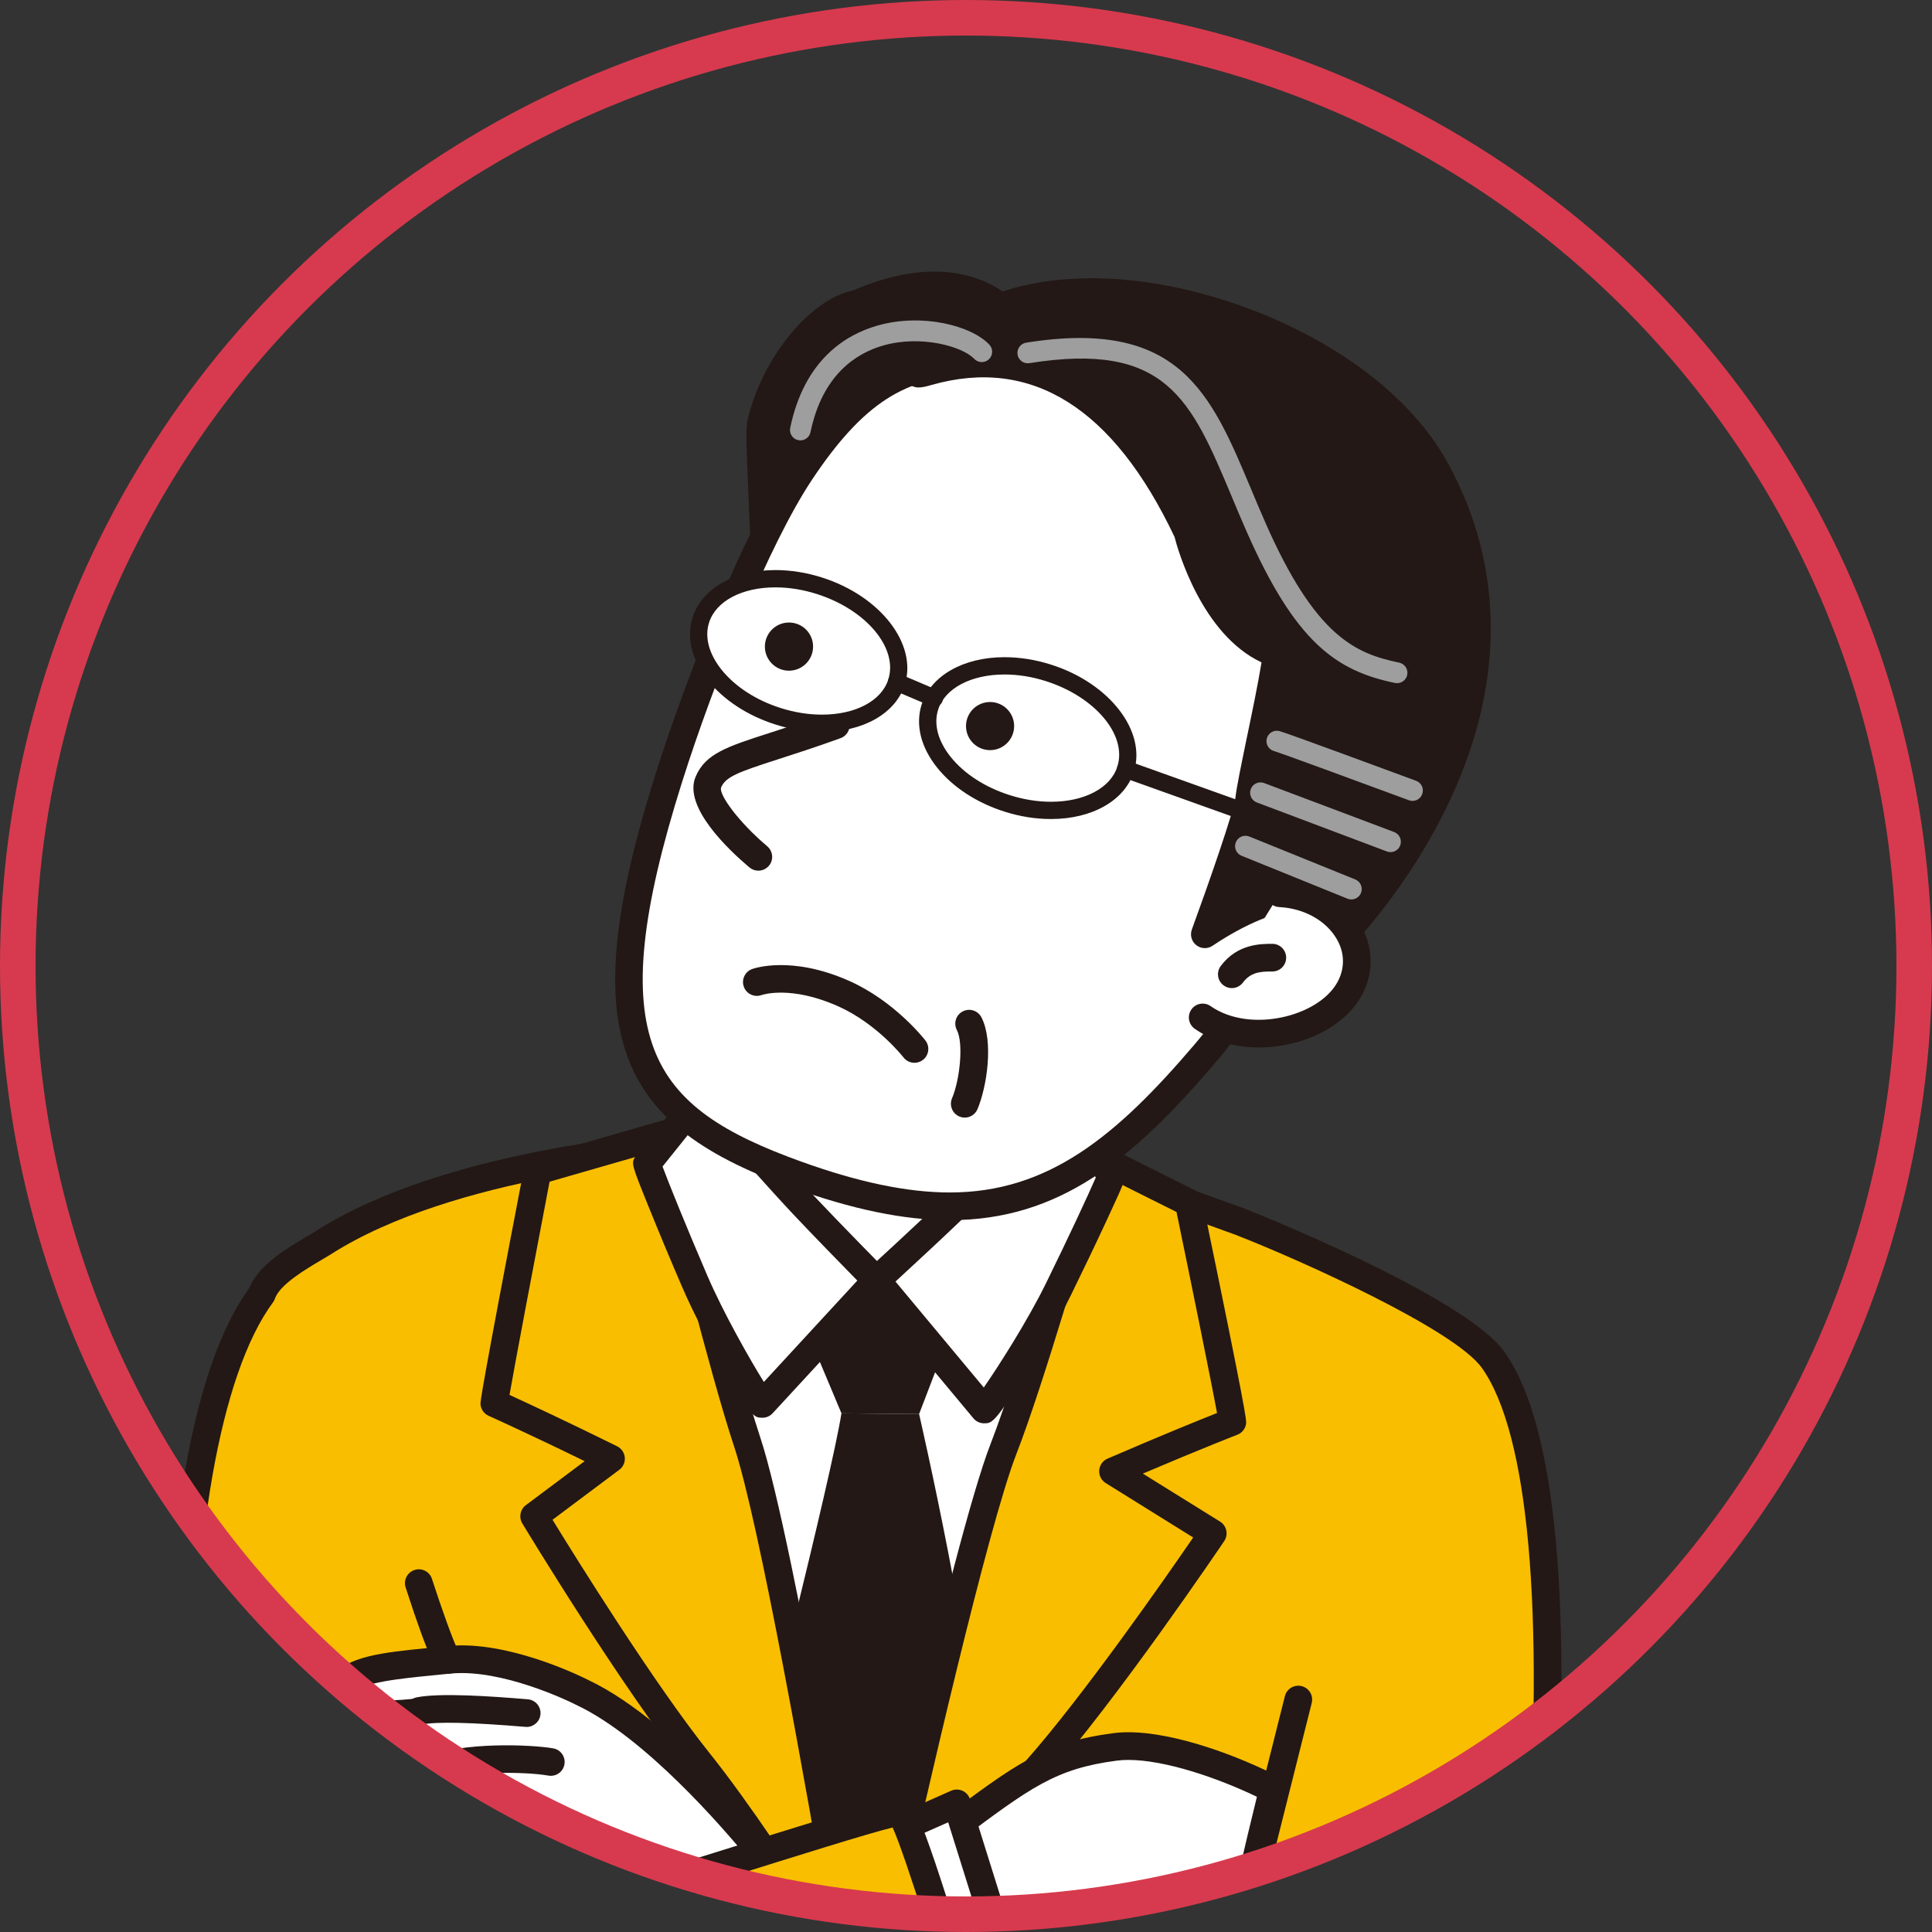 <?xml version="1.0" encoding="utf-8"?>
<!-- Generator: Adobe Illustrator 16.0.0, SVG Export Plug-In . SVG Version: 6.00 Build 0)  -->
<!DOCTYPE svg PUBLIC "-//W3C//DTD SVG 1.1//EN" "http://www.w3.org/Graphics/SVG/1.1/DTD/svg11.dtd">
<svg version="1.1" id="レイヤー_1" xmlns="http://www.w3.org/2000/svg" xmlns:xlink="http://www.w3.org/1999/xlink" x="0px"
	 y="0px" width="108.684px" height="108.683px" viewBox="0 0 108.684 108.683" enable-background="new 0 0 108.684 108.683"
	 xml:space="preserve">
<rect x="0" y="0" width="108.684" height="108.683" fill="#333333" stroke="none"/>
<g>
	<g>
		<defs>
			<circle id="SVGID_1_" cx="54.342" cy="54.342" r="53.342"/>
		</defs>
		<clipPath id="SVGID_2_">
			<use xlink:href="#SVGID_1_"  overflow="visible"/>
		</clipPath>
		<g clip-path="url(#SVGID_2_)">
			<g>
				<g>
					<path fill="#F9BE00" d="M14.73,72.805c0.434-1.285,2.658-2.385,3.451-2.892c7.293-4.672,19.867-5.422,19.914-5.425
						c8.629-0.644,15.582-1.234,18.621-0.296c3.174,0.979,8.658,2.936,13.049,4.538c2.906,1.132,12.422,5.227,14.232,7.771
						c6.68,9.382,0.5,50.544-0.488,52.071c-0.986,1.529-1.523,2.54-5.637,1.746c-0.59,9.363-1.857,10.977-1.545,11.645
						c0.389,0.826-16.996,0.068-28.992,0.118c-15.725,0.065-36.34-4.433-36.34-4.433l3.123-14.788
						C9.561,115.887,7.791,82.182,14.73,72.805z"/>
					<path fill="#231815" d="M61.242,143.006c-4.285-0.073-8.719-0.149-12.734-0.149c-0.395,0-0.785,0-1.17,0.002h-0.342l0,0
						c-15.582,0-35.961-4.405-36.166-4.449c-0.383-0.084-0.645-0.44-0.609-0.831l3.1-14.529c-2.207-3.69-3.836-13.583-3.986-24.305
						c-0.08-5.862,0.219-20.114,4.703-26.312c0.514-1.283,2.15-2.244,3.244-2.886c0.189-0.111,0.354-0.208,0.48-0.289
						c7.297-4.674,19.752-5.512,20.277-5.546l1.414-0.106c4.865-0.365,9.066-0.68,12.32-0.68c2.373,0,4.018,0.165,5.172,0.521
						c3.295,1.017,8.936,3.036,13.102,4.557c0.125,0.048,12.318,4.864,14.584,8.045c3.668,5.15,3.533,18.879,2.775,29.487
						c-0.791,11.045-2.58,22.433-3.242,23.458l-0.07,0.11c-0.752,1.166-1.461,2.269-3.814,2.269c-0.49,0-1.045-0.047-1.684-0.142
						c-0.863,13.793-1.689,9.156-1.52,10.508c0.072,0.234,0.041,0.488-0.094,0.699c-0.283,0.444-0.439,0.689-5.975,0.689
						C68.34,143.128,64.895,143.07,61.242,143.006z M75.986,140.451c0.416-7.781,0.953-7.713,1.111-10.182
						c0.012-0.224,0.123-0.43,0.299-0.566c0.178-0.139,0.404-0.191,0.623-0.149c0.92,0.177,1.658,0.264,2.26,0.264
						c1.504,0,1.818-0.487,2.506-1.556l0.057-0.09c0.441-0.975,2.209-11.236,3.035-23.076c1.01-14.455,0.115-24.451-2.514-28.144
						c-1.541-2.163-10.178-6.054-13.863-7.491c-4.137-1.508-9.748-3.518-13.014-4.525c-0.988-0.305-2.529-0.453-4.713-0.453
						c-3.197,0-7.369,0.313-12.205,0.676l-1.428,0.106c-0.51,0.032-12.576,0.845-19.539,5.303c-0.141,0.089-0.322,0.198-0.533,0.32
						c-0.814,0.479-2.334,1.371-2.602,2.165c-0.025,0.077-0.064,0.149-0.111,0.214c-2.961,4.001-4.629,13.517-4.465,25.457
						c0.146,10.522,1.777,20.494,3.879,23.709c0.096,0.146,0.141,0.321,0.123,0.496l-3.057,14.101
						c3.639,0.756,21.334,4.273,35.16,4.273l0.334-0.001c0.389-0.002,0.781-0.002,1.178-0.002c4.029,0,8.471,0.076,12.762,0.149
						c3.645,0.063,7.086,0.123,9.738,0.123c2.709,0,3.943-0.068,4.502-0.13C75.482,140.28,75.566,148.276,75.986,140.451z"/>
				</g>
				<polygon fill="#FFFFFF" points="65.301,67.183 48.809,112.228 34.07,64.818 				"/>
				<g>
					<path fill="#FFFFFF" d="M41.65,53.533c0,0,0.459,9.982-2.293,13.988c-2.748,4.006-2.518,3.927-2.518,3.927
						s6.078,1.057,12.244,1.356c7.115,0.345,12.309-0.059,12.309-0.059s-0.988,0.104-3.701-5.466
						c-2.713-5.569-1.264-12.521-1.264-12.521"/>
					<path fill="#231815" d="M54.846,73.72c3.598,0,6.061-0.16,6.527-0.193c0.039-0.001,0.072-0.005,0.102-0.008
						c0.422-0.044,0.732-0.42,0.693-0.845c-0.031-0.346-0.285-0.619-0.609-0.69c-0.176-0.115-1.145-0.891-3.168-5.046
						c-2.564-5.269-1.215-11.953-1.201-12.021c0.088-0.421-0.182-0.833-0.604-0.92c-0.42-0.087-0.832,0.182-0.92,0.603
						c-0.063,0.294-1.469,7.276,1.326,13.019c1.068,2.194,1.9,3.578,2.545,4.449c-2.1,0.089-5.879,0.178-10.416-0.042
						c-4.521-0.219-9.043-0.858-11.059-1.168C38.41,70.311,39,69.417,40,67.96c2.863-4.173,2.447-14.045,2.43-14.464
						c-0.021-0.429-0.389-0.762-0.814-0.741c-0.43,0.019-0.762,0.383-0.742,0.813c0.006,0.097,0.414,9.768-2.156,13.512
						c-1.064,1.548-1.813,2.677-2.227,3.356c-0.359,0.593-0.623,1.021-0.275,1.48c0.123,0.161,0.299,0.265,0.49,0.298l0,0
						c0.063,0.011,6.199,1.069,12.342,1.366C51.174,73.684,53.137,73.72,54.846,73.72z"/>
				</g>
				<polygon fill="#231815" points="54.4,72.507 44.445,72.619 47.336,79.506 51.703,79.547 				"/>
				<path fill="#231815" d="M51.703,79.547c0,0,3.164,13.691,3.572,20.972l-7.006,10.303l-5.834-10.641c0,0,4.344-17.113,4.9-20.675
					L51.703,79.547z"/>
				<g>
					<path fill="#F9BE00" d="M27.807,78.937c-0.02-0.287,2.436-13.077,2.436-13.077l7.154-2.059c0,0,3.057,12.563,4.639,17.318
						c1.906,5.736,6.094,31.092,6.094,31.092s-5.096-8.45-8.818-13.101c-3.719-4.65-9.262-13.815-9.262-13.815l4.322-3.237
						C30.316,80.056,27.807,78.937,27.807,78.937z"/>
					<path fill="#231815" d="M47.463,112.613c-0.051-0.084-5.111-8.458-8.758-13.016c-3.713-4.637-9.096-13.523-9.324-13.899
						c-0.205-0.343-0.119-0.786,0.201-1.026l3.307-2.475c-3.326-1.623-5.377-2.539-5.398-2.549
						c-0.262-0.117-0.439-0.368-0.461-0.654c-0.008-0.126-0.027-0.389,2.449-13.281c0.055-0.288,0.268-0.52,0.549-0.602l7.154-2.058
						c0.203-0.059,0.422-0.032,0.605,0.075c0.184,0.106,0.314,0.283,0.365,0.489c0.031,0.125,3.07,12.586,4.621,17.256
						c1.902,5.729,5.953,30.173,6.123,31.21c0.061,0.368-0.148,0.729-0.498,0.857c-0.088,0.033-0.18,0.049-0.27,0.049
						C47.863,112.99,47.607,112.851,47.463,112.613z M30.916,66.475c-0.82,4.282-1.941,10.197-2.254,11.995
						c0.951,0.436,3.105,1.435,6.055,2.89c0.242,0.12,0.404,0.357,0.43,0.626c0.025,0.27-0.09,0.533-0.307,0.695l-3.758,2.813
						c1.295,2.11,5.736,9.257,8.838,13.131c2.246,2.81,4.953,6.927,6.781,9.813c-1.256-7.332-3.988-22.813-5.406-27.072
						c-1.359-4.096-3.762-13.745-4.463-16.592L30.916,66.475z"/>
				</g>
				<g>
					<path fill="#F9BE00" d="M69.326,79.983c0.035-0.286-2.457-12.329-2.457-12.329l-5.268-2.637c0,0-3.324,11.797-5.143,16.465
						c-2.191,5.635-7.65,30.746-7.65,30.746s5.514-8.182,9.467-12.64c3.949-4.458,9.947-13.332,9.947-13.332l-5.609-3.487
						C66.764,80.974,69.326,79.983,69.326,79.983z"/>
					<path fill="#231815" d="M48.793,113.006c-0.424-0.006-0.768-0.353-0.768-0.778c0-0.087,0.014-0.172,0.041-0.25
						c0.406-1.869,5.52-25.26,7.668-30.777c1.783-4.58,5.084-16.276,5.117-16.395c0.063-0.223,0.223-0.406,0.436-0.5
						c0.211-0.094,0.455-0.088,0.662,0.016l5.268,2.636c0.213,0.106,0.365,0.305,0.414,0.538c2.521,12.17,2.49,12.419,2.469,12.584
						c-0.035,0.284-0.225,0.525-0.492,0.629c-0.021,0.009-2.033,0.788-5.318,2.188l4.344,2.7c0.18,0.11,0.307,0.292,0.35,0.499
						c0.045,0.206,0.002,0.422-0.117,0.598c-0.244,0.364-6.07,8.968-10.008,13.412c-3.871,4.367-9.35,12.477-9.402,12.558
						c-0.15,0.221-0.396,0.344-0.646,0.344H48.793z M62.201,83.429c-0.246-0.152-0.385-0.43-0.365-0.718
						c0.021-0.289,0.203-0.542,0.467-0.656c2.986-1.29,5.172-2.176,6.16-2.568c-0.328-1.793-1.482-7.452-2.279-11.306l-4.092-2.047
						c-0.818,2.869-3.369,11.685-4.906,15.632c-1.629,4.183-5.139,19.506-6.762,26.766c1.971-2.789,4.881-6.766,7.268-9.459
						c3.248-3.662,7.959-10.439,9.43-12.582L62.201,83.429z"/>
				</g>
				<g>
					<path fill="#FFFFFF" d="M49.303,72.021l-6.412,6.954c-0.121,0.055-2.566-4.003-3.826-6.935
						c-1.313-3.047-2.73-6.569-2.658-6.582l3.158-3.939c0,0,4.006,4.536,5.611,6.24C46.779,69.462,49.303,72.021,49.303,72.021z"/>
					<path fill="#231815" d="M40.713,76.985c-0.561-0.985-1.615-2.899-2.361-4.637c-0.609-1.413-1.299-3.062-1.842-4.409
						c-1-2.471-0.994-2.478-0.785-2.856c0.023-0.047,0.055-0.09,0.088-0.13l3.145-3.922c0.145-0.179,0.359-0.285,0.59-0.291
						c0.229-0.001,0.449,0.091,0.602,0.263c0.041,0.047,4.016,4.547,5.592,6.223c1.582,1.677,4.092,4.223,4.119,4.249
						c0.291,0.295,0.299,0.769,0.018,1.074l-6.414,6.953c-0.07,0.078-0.156,0.141-0.252,0.184c-0.105,0.047-0.221,0.07-0.336,0.068
						C42.426,79.753,42.275,79.728,40.713,76.985z M44.607,68.292c-1.215-1.291-3.824-4.225-5.014-5.565l-2.322,2.896
						c0.338,0.914,1.385,3.501,2.508,6.11c0.922,2.145,2.422,4.772,3.191,6.008l5.258-5.703C47.4,71.195,45.76,69.516,44.607,68.292
						z"/>
				</g>
				<g>
					<path fill="#FFFFFF" d="M49.303,72.021l6.055,7.268c0.119,0.062,2.764-3.867,4.172-6.732c1.463-2.979,3.061-6.424,2.984-6.439
						l-2.955-4.094c0,0-4.229,4.329-5.916,5.949C51.953,69.593,49.303,72.021,49.303,72.021z"/>
					<path fill="#231815" d="M55.002,79.981c-0.094-0.048-0.176-0.113-0.242-0.193l-6.055-7.268
						c-0.266-0.319-0.232-0.792,0.072-1.072c0.027-0.024,2.664-2.441,4.326-4.037c1.66-1.593,5.857-5.888,5.898-5.932
						c0.16-0.165,0.385-0.25,0.615-0.232c0.227,0.017,0.438,0.134,0.572,0.32l2.941,4.074c0.033,0.042,0.061,0.087,0.086,0.135
						c0.189,0.387,0.191,0.395-0.93,2.813c-0.611,1.317-1.383,2.929-2.061,4.311c-0.832,1.695-1.979,3.553-2.592,4.508
						c-1.697,2.66-1.842,2.66-2.275,2.66C55.238,80.068,55.113,80.038,55.002,79.981z M59.469,63.227
						c-1.256,1.28-4.008,4.078-5.287,5.307c-1.213,1.165-2.936,2.758-3.807,3.559l4.967,5.961c0.83-1.195,2.457-3.745,3.488-5.841
						c1.252-2.548,2.43-5.08,2.814-5.975L59.469,63.227z"/>
				</g>
				<g>
					<circle fill="#FFFFFF" cx="45.879" cy="129.049" r="2.2"/>
					<path fill="#231815" d="M45.803,132.026c-0.795-0.021-1.535-0.349-2.082-0.925c-0.549-0.576-0.84-1.333-0.82-2.128
						c0.041-1.628,1.348-2.903,2.977-2.903l0.076,0.001c1.643,0.042,2.943,1.411,2.902,3.053c-0.041,1.628-1.35,2.903-2.977,2.903
						L45.803,132.026z M44.457,129.012c-0.012,0.38,0.129,0.741,0.391,1.016c0.262,0.275,0.615,0.433,0.992,0.442h0.039
						c0.764,0,1.402-0.621,1.42-1.387c0.02-0.783-0.602-1.438-1.385-1.457h-0.037C45.113,127.626,44.475,128.248,44.457,129.012z"/>
				</g>
				<g>
					<path fill="#FFFFFF" d="M60.012,109.761c-4.598-0.367-6.543,2.762-6.848,1.766c-0.303-0.996-2.076-6.8-2.076-6.8
						c6.035-4.456,7.383-5.894,11.627-6.454c2.541-0.336,6.59,1.196,8.9,2.389c-0.568,2.163-2.34,9.924-2.34,9.924
						S62.018,109.921,60.012,109.761z"/>
					<path fill="#231815" d="M52.42,111.754l-2.076-6.8c-0.098-0.316,0.016-0.658,0.281-0.854c0.844-0.624,1.598-1.188,2.279-1.7
						c4.264-3.195,5.857-4.391,9.709-4.899c0.27-0.036,0.561-0.054,0.865-0.054c2.66,0,6.238,1.358,8.494,2.522
						c0.324,0.167,0.488,0.537,0.396,0.89c-0.559,2.126-2.316,9.821-2.334,9.899c-0.086,0.381-0.443,0.639-0.828,0.602
						c-0.074-0.006-7.279-0.666-9.258-0.824c-0.229-0.019-0.461-0.027-0.684-0.027c-2.215,0-3.643,0.874-4.588,1.452
						c-0.531,0.324-0.883,0.54-1.289,0.54C52.932,112.501,52.561,112.215,52.42,111.754z M60.072,108.986
						c1.627,0.129,6.744,0.594,8.598,0.764c0.4-1.75,1.484-6.455,2.037-8.672c-2.225-1.072-5.176-2.074-7.229-2.074
						c-0.238,0-0.459,0.014-0.662,0.041c-3.445,0.455-4.84,1.5-8.977,4.602c-0.564,0.423-1.176,0.882-1.85,1.38l1.74,5.689
						c0.045-0.027,0.092-0.055,0.133-0.081c0.963-0.588,2.75-1.682,5.402-1.682C59.531,108.953,59.803,108.963,60.072,108.986z"/>
				</g>
				<g>
					<path fill="#FFFFFF" d="M32.768,95.214c0,0-4.262-2.191-7.563-1.836c-3.299,0.355-6.703,0.435-5.932,2.538
						c0.309,0.849,3.992,0.431,3.992,0.431s-6.207,1.068-5.186,2.666c1.004,1.572,5.816,0.64,5.816,0.64s-5.041,2.017-4.156,3.132
						c1.416,1.792,6.045,0.317,5.719,0.199c0,0-4.791,2.166-3.867,3.177c1.313,1.431,3.867,0.407,5.777,0.108
						c1.771-0.277,5.17,0.898,5.924,1.467c0.754,0.566,10.268-2.595,10.268-2.595S37.826,97.609,32.768,95.214z"/>
					<path fill="#231815" d="M32.824,108.357c-0.506-0.381-3.152-1.352-4.861-1.352c-0.176,0-0.336,0.011-0.475,0.032
						c-0.377,0.06-0.789,0.151-1.225,0.247c-0.885,0.195-1.799,0.396-2.682,0.396c-1.111,0-1.951-0.326-2.564-0.995
						c-0.266-0.291-0.373-0.663-0.299-1.05c0.037-0.203,0.111-0.598,0.826-1.225c-1.092-0.11-1.9-0.493-2.416-1.143
						c-0.25-0.318-0.332-0.71-0.227-1.104c0.137-0.514,0.65-1.023,1.309-1.488c-1.408-0.109-2.324-0.52-2.787-1.245
						c-0.27-0.421-0.311-0.894-0.115-1.333c0.238-0.541,0.879-0.989,1.668-1.352c-0.197-0.143-0.348-0.326-0.434-0.563
						c-0.309-0.837-0.105-1.434,0.113-1.788c0.773-1.227,2.934-1.439,5.434-1.686c0.342-0.034,0.688-0.068,1.033-0.105
						c0.268-0.028,0.551-0.044,0.84-0.044c3.25,0,6.869,1.813,7.146,1.955c5.17,2.454,10.832,9.84,11.07,10.153
						c0.152,0.2,0.199,0.461,0.125,0.701s-0.26,0.43-0.498,0.509c-0.832,0.276-8.189,2.702-10.16,2.702
						C33.422,108.582,33.092,108.558,32.824,108.357z M32.436,95.917c-0.01-0.004-0.018-0.007-0.025-0.011
						c-0.033-0.019-3.512-1.789-6.447-1.789c-0.234,0-0.461,0.011-0.672,0.034c-0.352,0.038-0.703,0.073-1.049,0.106
						c-1.646,0.163-3.9,0.385-4.268,0.967c-0.016,0.026-0.061,0.099-0.01,0.296c0.141,0.053,0.527,0.15,1.439,0.15
						c0.895,0,1.766-0.097,1.773-0.098c0.418-0.047,0.799,0.245,0.859,0.663c0.061,0.417-0.225,0.805-0.639,0.876
						c-2.092,0.362-4.199,1.073-4.615,1.543c0.232,0.249,0.924,0.494,2.242,0.494c1.357,0,2.711-0.258,2.725-0.26
						c0.393-0.075,0.779,0.16,0.893,0.545c0.113,0.384-0.086,0.792-0.459,0.941c-1.666,0.668-3.277,1.578-3.693,2.068
						c0.342,0.287,0.953,0.444,1.746,0.444c0.855,0,1.764-0.179,2.354-0.353c0.332-0.164,0.549-0.261,0.549-0.261
						c0.184-0.083,0.393-0.092,0.584-0.024c0.314,0.115,0.539,0.435,0.529,0.77c-0.016,0.613-0.617,0.823-1.088,0.968
						c-1.656,0.824-2.527,1.474-2.82,1.808c0.295,0.224,0.697,0.329,1.238,0.329c0.713,0,1.543-0.183,2.344-0.36
						c0.441-0.098,0.896-0.198,1.322-0.265c0.217-0.034,0.457-0.052,0.715-0.052c1.859,0,4.68,0.934,5.672,1.576h0.012
						c1.166,0,5.447-1.256,8.607-2.275C40.604,102.73,36.27,97.734,32.436,95.917z"/>
				</g>
				
					<path fill="none" stroke="#231815" stroke-width="6.404" stroke-linecap="round" stroke-linejoin="round" stroke-miterlimit="10" d="
					M67.699,92.035"/>
				<path fill="#231815" d="M77.873,131.095c0.389,0,0.725-0.288,0.773-0.683c0.053-0.427-0.252-0.815-0.678-0.868
					c-7.439-0.919-23.309-4.585-33.748-9.532c-0.389-0.185-0.852-0.019-1.037,0.369c-0.184,0.389-0.018,0.853,0.371,1.036
					c10.594,5.021,26.684,8.74,34.223,9.672C77.809,131.094,77.842,131.095,77.873,131.095z"/>
				<path fill="#231815" d="M73.646,111.629c0.408,0,0.75-0.318,0.775-0.731c0.027-0.429-0.301-0.798-0.729-0.823l-3.434-0.208
					l3.533-14.07c0.104-0.417-0.15-0.841-0.566-0.944c-0.416-0.105-0.84,0.147-0.945,0.565l-3.76,14.979
					c-0.057,0.225-0.01,0.464,0.127,0.65c0.139,0.186,0.352,0.303,0.582,0.316l4.367,0.265
					C73.615,111.629,73.629,111.629,73.646,111.629z"/>
				<g>
					<path fill="#FFFFFF" d="M25.266,102.98c1.279-0.682,3.607-0.622,5.91-0.51"/>
					<path fill="#231815" d="M25.268,103.758c0.121,0,0.248-0.03,0.363-0.092c1.094-0.583,3.32-0.525,5.508-0.419
						c0.43,0.02,0.793-0.31,0.814-0.739c0.021-0.429-0.311-0.794-0.738-0.814c-2.504-0.123-4.871-0.171-6.314,0.6
						c-0.379,0.202-0.523,0.673-0.32,1.052C24.719,103.608,24.988,103.758,25.268,103.758z"/>
				</g>
				<g>
					<path fill="#FFFFFF" d="M24.283,99.554c1.773-0.76,5.418-0.659,6.703-0.436"/>
					<path fill="#231815" d="M24.285,100.332c0.1,0,0.205-0.02,0.305-0.063c1.52-0.65,4.918-0.619,6.262-0.383
						c0.424,0.072,0.828-0.209,0.9-0.633c0.074-0.424-0.209-0.826-0.633-0.9c-1.213-0.213-5.121-0.38-7.143,0.486
						c-0.395,0.169-0.578,0.625-0.408,1.021C23.693,100.156,23.98,100.332,24.285,100.332z"/>
				</g>
				<g>
					<path fill="#FFFFFF" d="M23.598,96.246c1.324-0.26,4.635,0.007,6.031,0.124"/>
					<path fill="#231815" d="M29.631,97.148c0.4,0,0.74-0.307,0.773-0.713c0.037-0.429-0.281-0.805-0.711-0.841
						c-2.049-0.173-4.926-0.371-6.244-0.112c-0.424,0.082-0.697,0.491-0.613,0.912c0.082,0.423,0.49,0.698,0.912,0.614
						c0.834-0.163,2.793-0.117,5.816,0.137C29.586,97.147,29.607,97.148,29.631,97.148z"/>
				</g>
				<g>
					<polyline fill="#FFFFFF" points="49.604,103.318 53.822,101.451 57.814,114.205 53.836,115.347 					"/>
					<path fill="#231815" d="M53.836,116.125c0.072,0,0.145-0.01,0.215-0.03l3.979-1.143c0.201-0.059,0.371-0.195,0.471-0.38
						s0.119-0.401,0.057-0.601l-3.992-12.755c-0.066-0.212-0.221-0.384-0.422-0.477c-0.203-0.091-0.434-0.092-0.637-0.002
						l-4.217,1.868c-0.395,0.174-0.57,0.634-0.396,1.026c0.174,0.394,0.635,0.571,1.025,0.396l3.42-1.514l3.496,11.161l-3.213,0.923
						c-0.412,0.119-0.65,0.551-0.533,0.963C53.188,115.903,53.498,116.125,53.836,116.125z"/>
				</g>
				<g>
					<path fill="#F9BE00" d="M28.227,108.485c0.65,0.346,21.709-6.712,22.363-6.531c0.654,0.182,4.893,14.824,4.893,14.824
						s-36.455,12.845-41.213,6.513"/>
					<path fill="#231815" d="M20.344,125.826c3.902,0,9.385-0.887,16.506-2.662c9.633-2.4,18.801-5.619,18.893-5.651
						c0.389-0.137,0.604-0.554,0.488-0.95c-0.012-0.036-1.076-3.711-2.207-7.359c-2.408-7.772-2.697-7.854-3.227-7.998
						c-0.42-0.118-0.873-0.033-10.193,2.887c-4.768,1.492-11.264,3.528-12.256,3.625c-0.318-0.051-0.648,0.103-0.807,0.402
						c-0.203,0.38-0.059,0.852,0.32,1.053c0.492,0.262,0.641,0.342,13.207-3.595c3.691-1.157,7.82-2.45,9.146-2.774
						c0.744,1.641,2.836,8.418,4.313,13.482c-2.309,0.79-10.025,3.369-18.064,5.371c-16.451,4.1-20.576,2.491-21.57,1.168
						c-0.258-0.345-0.746-0.413-1.09-0.154c-0.344,0.257-0.414,0.745-0.156,1.088C14.684,125.136,16.898,125.826,20.344,125.826z"/>
				</g>
				<circle fill="#231815" cx="51.131" cy="115.279" r="0.768"/>
				<path fill="#231815" d="M47.191,116.35c-0.01,0.424,0.324,0.776,0.748,0.786c0.424,0.012,0.777-0.324,0.789-0.748
					c0.008-0.424-0.326-0.775-0.75-0.786S47.203,115.926,47.191,116.35z"/>
				<g>
					<path fill="#F9BE00" d="M25.205,93.378c-0.322-0.228-1.646-4.32-1.646-4.32"/>
					<path fill="#231815" d="M25.205,94.156c0.246,0,0.486-0.114,0.637-0.329c0.217-0.31,0.18-0.72-0.07-0.982
						c-0.232-0.397-0.938-2.369-1.473-4.026c-0.131-0.408-0.57-0.633-0.979-0.5s-0.633,0.57-0.502,0.979
						c1.404,4.341,1.727,4.567,1.939,4.718C24.895,94.111,25.051,94.156,25.205,94.156z"/>
				</g>
				<g>
					<g>
						<path fill="#231815" d="M48.236,17.081c-2.033,0.362-4.699,3.366-5.457,6.882c-0.111,0.166,0.527,12.994,0.527,12.994
							L57.25,18.309C57.25,18.309,54.834,14.198,48.236,17.081z"/>
						<path fill="#231815" d="M43.078,37.701c-0.313-0.096-0.535-0.378-0.551-0.706c0,0-0.16-3.209-0.305-6.438
							c-0.227-5.045-0.271-6.314-0.197-6.757l-0.008-0.002c0.768-3.563,3.492-6.948,5.986-7.466c1.627-0.7,3.158-1.054,4.557-1.054
							c3.768,0,5.297,2.529,5.361,2.637c0.158,0.271,0.139,0.61-0.049,0.86L43.928,37.422c-0.15,0.201-0.383,0.312-0.621,0.312
							C43.23,37.734,43.154,37.724,43.078,37.701z M52.561,16.833c-1.205,0-2.555,0.322-4.014,0.96
							c-0.057,0.024-0.113,0.042-0.176,0.053c-1.703,0.305-4.125,3.041-4.826,6.256c-0.029,0.684,0.217,6.209,0.432,10.657
							l12.299-16.444C55.77,17.767,54.609,16.833,52.561,16.833z"/>
					</g>
					<g>
						<path fill="#FFFFFF" d="M45.035,26.548c-2.443,3.665-5.572,11.403-7.406,17.21c-4.609,14.579-2.082,18.974,7.141,22.304
							c11.031,3.984,16.219,1.177,23.004-6.78c3.365-3.948,7.871-11.64,8.578-17.534S70.559,23.684,61.828,21.5
							C53.086,19.312,49.455,19.927,45.035,26.548z"/>
						<path fill="#231815" d="M44.506,66.794c-5.277-1.905-8.035-4.119-9.225-7.401c-1.26-3.478-0.766-8.373,1.604-15.87
							c1.84-5.816,5.008-13.663,7.506-17.406c3.135-4.699,6.012-6.53,10.266-6.53c1.891,0,4.158,0.357,7.361,1.159
							c9.121,2.283,15.867,14.763,15.107,21.096c-0.697,5.8-5.033,13.575-8.762,17.946c-4.656,5.464-8.779,8.851-14.932,8.851
							C50.859,68.638,47.939,68.035,44.506,66.794z M45.684,26.979c-2.416,3.624-5.508,11.302-7.314,17.014
							c-4.623,14.631-1.822,18.272,6.666,21.339c3.26,1.177,6.006,1.75,8.396,1.75c5.553,0,9.377-3.178,13.748-8.305
							c3.58-4.197,7.74-11.625,8.4-17.121c0.697-5.812-5.797-17.362-13.939-19.401c-3.072-0.77-5.227-1.112-6.984-1.112
							C50.955,21.142,48.523,22.724,45.684,26.979z"/>
					</g>
					<g>
						<path fill="#231815" d="M74.662,53.543c0,0,13.781-13.1,6.113-27.101c-5.1-9.311-24.004-14.137-29.102-5.498
							c-0.461,0.778,8.541-4.989,15.133,8.991c0,0,1.355,5.639,5.025,6.831c-0.336,2.365-1.436,7.035-1.555,8.164
							c-0.121,1.13-2.5,7.627-2.5,7.627s3.928-2.652,5.111-1.772c1.188,0.882,0.369,1.059,0.369,1.059"/>
						<path fill="#231815" d="M74.662,54.321c0.193,0,0.385-0.071,0.535-0.213c0.145-0.139,3.576-3.429,6.094-8.519
							c3.371-6.813,3.43-13.563,0.168-19.521c-3.492-6.377-12.754-10.303-19.689-10.414c-5.033-0.078-8.855,1.657-10.768,4.895
							c-0.217,0.368-0.119,0.723,0.041,0.934c0.355,0.459,0.842,0.32,1.357,0.174c5.623-1.602,10.223,1.274,13.672,8.544
							c0.184,0.714,1.525,5.481,4.895,7.061c-0.199,1.219-0.533,2.827-0.834,4.271c-0.318,1.542-0.57,2.759-0.631,3.317
							c-0.078,0.754-1.549,4.964-2.455,7.441c-0.115,0.317-0.014,0.672,0.252,0.88c0.264,0.208,0.635,0.221,0.914,0.032
							c1.902-1.283,3.83-2.016,4.217-1.79c0.047,0.036,0.088,0.067,0.125,0.098c-0.072,0.149-0.096,0.322-0.059,0.498
							c0.092,0.42,0.504,0.687,0.926,0.597c0.332-0.072,0.758-0.332,0.867-0.826c0.172-0.796-0.633-1.393-0.936-1.618
							c-0.961-0.712-2.67-0.125-4.107,0.615c0.734-2.075,1.719-4.958,1.805-5.762c0.051-0.482,0.32-1.787,0.607-3.167
							c0.355-1.72,0.76-3.67,0.943-4.971c0.053-0.374-0.17-0.732-0.531-0.849c-3.205-1.043-4.494-6.222-4.508-6.274
							c-0.01-0.051-0.029-0.101-0.051-0.149c-2.426-5.144-5.482-8.339-9.088-9.497c-1.896-0.608-3.59-0.537-4.832-0.329
							c1.824-1.725,4.648-2.624,8.152-2.569c7.406,0.119,15.465,4.339,18.352,9.606c3.049,5.571,2.982,11.655-0.199,18.083
							c-2.396,4.845-5.738,8.048-5.77,8.081c-0.313,0.297-0.326,0.789-0.029,1.1C74.25,54.24,74.455,54.321,74.662,54.321z"/>
					</g>
					<g>
						<path fill="#FFFFFF" d="M42.574,55.245c0,0,1.863-0.691,4.871,0.642c2.412,1.07,3.996,3.122,3.996,3.122"/>
						<path fill="#231815" d="M51.443,59.787c0.166,0,0.334-0.053,0.477-0.163c0.34-0.263,0.402-0.751,0.139-1.091
							c-0.07-0.09-1.736-2.222-4.299-3.358c-3.26-1.445-5.369-0.692-5.455-0.66c-0.402,0.149-0.609,0.597-0.459,1
							c0.146,0.4,0.592,0.605,0.992,0.462c0.084-0.029,1.672-0.541,4.291,0.622c2.207,0.978,3.684,2.868,3.697,2.886
							C50.98,59.683,51.209,59.787,51.443,59.787z"/>
					</g>
					<g>
						<path fill="#FFFFFF" d="M72.004,50.25c3.07,0.155,5.217,2.844,3.961,5.295c-1.256,2.45-5.74,3.497-8.305,1.692"/>
						<path fill="#231815" d="M70.814,58.925c0.621,0,1.26-0.078,1.895-0.233c1.83-0.453,3.27-1.471,3.947-2.792
							c0.631-1.233,0.596-2.635-0.104-3.845c-0.863-1.495-2.592-2.485-4.51-2.581c-0.432-0.021-0.793,0.309-0.816,0.737
							c-0.021,0.431,0.309,0.796,0.738,0.816c1.396,0.071,2.639,0.763,3.238,1.806c0.438,0.755,0.459,1.591,0.068,2.356
							c-0.467,0.907-1.563,1.651-2.938,1.991c-1.576,0.389-3.156,0.172-4.227-0.58c-0.352-0.248-0.838-0.163-1.084,0.189
							c-0.246,0.351-0.164,0.837,0.189,1.084C68.193,58.564,69.465,58.924,70.814,58.925z"/>
					</g>
					<g>
						<path fill="#FFFFFF" d="M47.02,40.796c-4.891,1.762-6.596,1.843-7.17,3.2c-0.574,1.358,2.809,4.205,2.809,4.205"/>
						<path fill="#231815" d="M42.658,48.98c0.223,0,0.443-0.096,0.598-0.277c0.277-0.329,0.232-0.82-0.096-1.097
							c-1.615-1.363-2.74-2.923-2.594-3.307c0.26-0.612,0.982-0.87,3.232-1.595c0.926-0.298,2.074-0.668,3.484-1.177
							c0.406-0.146,0.613-0.592,0.469-0.996c-0.145-0.403-0.594-0.613-0.994-0.468c-1.387,0.499-2.523,0.865-3.436,1.159
							c-2.424,0.78-3.641,1.172-4.189,2.471c-0.721,1.702,1.877,4.135,3.025,5.103C42.305,48.919,42.482,48.98,42.658,48.98z"/>
					</g>
					<g>
						<path fill="#FFFFFF" d="M69.297,54.809c0.67-0.897,1.57-0.937,2.279-0.935"/>
						<path fill="#231815" d="M69.297,55.586c0.236,0,0.469-0.107,0.623-0.312c0.434-0.58,0.979-0.629,1.654-0.623h0.002
							c0.428,0,0.775-0.347,0.777-0.776c0-0.43-0.348-0.779-0.775-0.78c-0.645,0.001-1.969-0.005-2.904,1.246
							c-0.258,0.344-0.188,0.832,0.156,1.089C68.969,55.536,69.133,55.586,69.297,55.586z"/>
					</g>
					<g>
						
							<ellipse transform="matrix(0.953 0.303 -0.303 0.953 13.195 -11.883)" fill="#FFFFFF" cx="44.931" cy="36.622" rx="5.776" ry="3.85"/>
						<path fill="#231815" d="M43.615,40.755c-1.559-0.496-2.902-1.374-3.781-2.471c-0.924-1.153-1.234-2.418-0.871-3.559
							c0.512-1.613,2.34-2.656,4.654-2.656c0.867,0,1.75,0.141,2.625,0.419c3.291,1.046,5.381,3.751,4.656,6.03
							c-0.512,1.613-2.34,2.656-4.656,2.656l0,0C45.377,41.174,44.492,41.033,43.615,40.755z M39.889,35.021
							c-0.262,0.82-0.01,1.763,0.703,2.656c0.762,0.949,1.939,1.713,3.318,2.151c0.781,0.248,1.564,0.374,2.332,0.374l0,0
							c1.885,0,3.348-0.776,3.729-1.978c0.563-1.768-1.242-3.925-4.023-4.809c-0.779-0.247-1.563-0.373-2.33-0.373
							C41.734,33.042,40.27,33.818,39.889,35.021z"/>
					</g>
					<g>
						
							<ellipse transform="matrix(0.953 0.303 -0.303 0.953 15.289 -15.558)" fill="#FFFFFF" cx="57.816" cy="41.524" rx="5.775" ry="3.851"/>
						<path fill="#231815" d="M56.502,45.656c-1.561-0.496-2.904-1.374-3.781-2.471c-0.926-1.154-1.234-2.418-0.873-3.558
							c0.514-1.613,2.34-2.657,4.658-2.657c0.863,0,1.748,0.141,2.623,0.419c3.291,1.045,5.379,3.75,4.656,6.029
							c-0.516,1.614-2.342,2.656-4.658,2.656l0,0C58.262,46.076,57.379,45.935,56.502,45.656z M52.775,39.921
							c-0.262,0.821-0.01,1.764,0.703,2.657c0.76,0.95,1.939,1.712,3.32,2.151c0.779,0.248,1.563,0.374,2.328,0.374
							c1.885,0,3.35-0.777,3.73-1.978c0.563-1.769-1.244-3.925-4.023-4.809c-0.779-0.248-1.563-0.373-2.328-0.373
							C54.621,37.944,53.156,38.721,52.775,39.921z"/>
					</g>
					<path fill="#231815" d="M52.563,39.761c0.189,0,0.369-0.111,0.449-0.296c0.104-0.247-0.012-0.533-0.258-0.638l-2.129-0.904
						c-0.248-0.104-0.533,0.011-0.639,0.258c-0.104,0.248,0.01,0.533,0.258,0.638l2.129,0.904
						C52.436,39.749,52.498,39.761,52.563,39.761z"/>
					<path fill="#231815" d="M70.102,46.184c0.201,0,0.387-0.125,0.459-0.323c0.09-0.252-0.041-0.531-0.295-0.622l-6.781-2.425
						c-0.254-0.091-0.531,0.041-0.623,0.294c-0.09,0.254,0.043,0.532,0.295,0.622l6.781,2.425
						C69.992,46.174,70.047,46.184,70.102,46.184z"/>
					<path fill="#231815" d="M54.273,62.87c0.303,0,0.59-0.178,0.715-0.475c0.533-1.26,0.918-3.823,0.221-5.167
						c-0.199-0.382-0.668-0.53-1.049-0.332c-0.383,0.198-0.531,0.667-0.332,1.049c0.383,0.741,0.172,2.793-0.273,3.843
						c-0.166,0.396,0.018,0.853,0.414,1.02C54.068,62.85,54.172,62.87,54.273,62.87z"/>
					<path fill="#9E9E9F" d="M79.459,45.055c0.238,0,0.461-0.146,0.547-0.381c0.113-0.302-0.041-0.639-0.344-0.75
						c-1.217-0.45-7.307-2.703-7.691-2.799c-0.311-0.08-0.629,0.11-0.709,0.422c-0.078,0.312,0.109,0.628,0.42,0.708
						c0.34,0.096,4.715,1.705,7.576,2.763C79.324,45.043,79.393,45.055,79.459,45.055z"/>
					<path fill="#9E9E9F" d="M78.223,47.936c0.236,0,0.457-0.144,0.545-0.377c0.113-0.302-0.039-0.639-0.34-0.753l-7.314-2.755
						c-0.301-0.114-0.639,0.038-0.752,0.34s0.039,0.639,0.342,0.752l7.313,2.756C78.084,47.923,78.154,47.936,78.223,47.936z"/>
					<path fill="#9E9E9F" d="M76.02,50.598c0.23,0,0.449-0.138,0.541-0.364c0.121-0.299-0.023-0.64-0.322-0.761l-5.957-2.414
						c-0.299-0.122-0.639,0.022-0.76,0.321c-0.121,0.299,0.021,0.639,0.32,0.76l5.959,2.415
						C75.871,50.584,75.945,50.598,76.02,50.598z"/>
					<circle fill="#231815" cx="55.696" cy="40.845" r="1.354"/>
					<path fill="#231815" d="M45.734,36.493c-0.066,0.746-0.725,1.296-1.469,1.232c-0.746-0.066-1.297-0.724-1.232-1.469
						c0.068-0.746,0.723-1.297,1.469-1.231C45.25,35.089,45.801,35.748,45.734,36.493z"/>
				</g>
			</g>
			<path fill="#9E9E9F" d="M78.592,38.431c0.271,0,0.514-0.188,0.57-0.464c0.066-0.316-0.137-0.625-0.453-0.691
				c-2.447-0.509-4.707-1.454-7.531-7.887c-0.285-0.65-0.553-1.286-0.809-1.901c-2.248-5.358-4.021-9.589-12.643-8.211
				c-0.318,0.051-0.535,0.35-0.484,0.668s0.35,0.535,0.668,0.484c7.715-1.233,9.094,2.058,11.383,7.511
				c0.258,0.62,0.527,1.259,0.816,1.918c2.771,6.312,5.078,7.878,8.363,8.562C78.512,38.428,78.551,38.431,78.592,38.431z"/>
			<path fill="#9E9E9F" d="M45.023,24.773c0.273,0,0.516-0.189,0.572-0.466c0.678-3.256,2.6-4.447,4.09-4.871
				c2.115-0.604,4.447,0.043,5.121,0.753c0.223,0.233,0.592,0.242,0.826,0.021c0.232-0.223,0.244-0.592,0.021-0.824
				c-1.035-1.089-3.809-1.779-6.287-1.072c-1.803,0.514-4.117,1.929-4.914,5.757c-0.064,0.316,0.137,0.624,0.453,0.69
				C44.945,24.769,44.984,24.773,45.023,24.773z"/>
		</g>
	</g>
	<circle fill="none" stroke="#D73A4E" stroke-width="2" stroke-miterlimit="10" cx="54.342" cy="54.342" r="53.342"/>
</g>
</svg>
